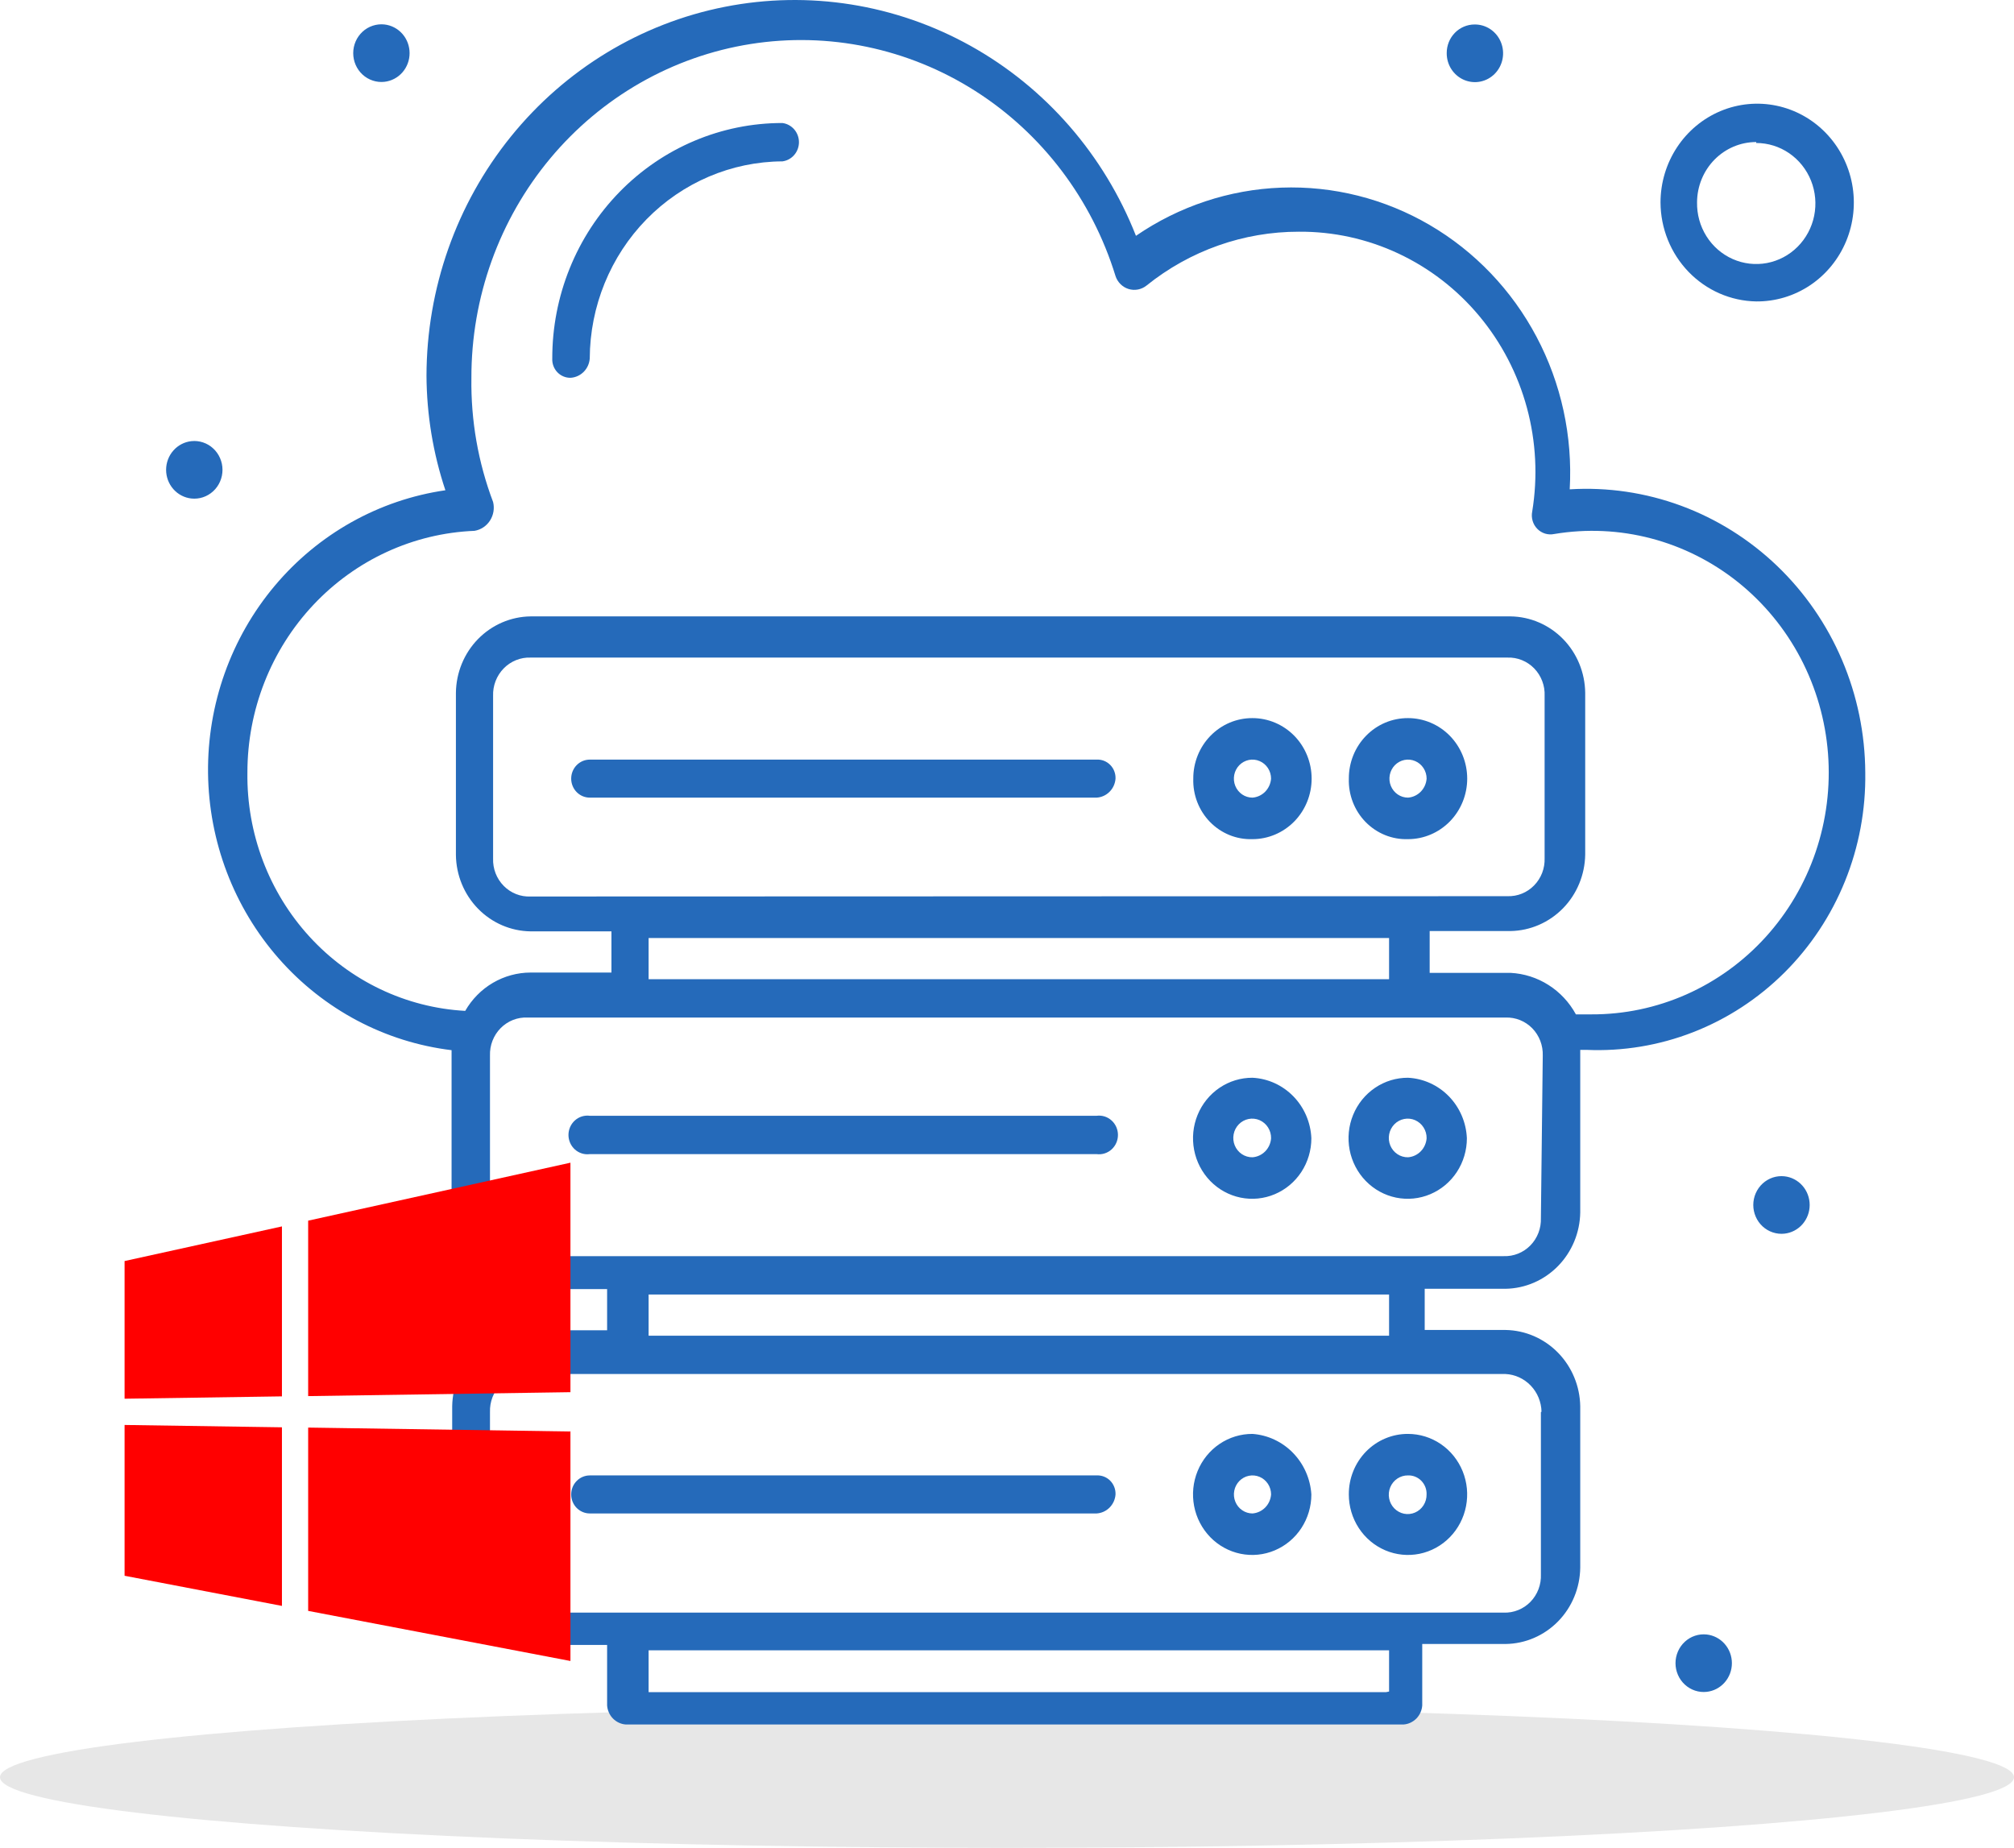 <svg xmlns="http://www.w3.org/2000/svg" width="97" height="89" viewBox="0 0 97 89" fill="none"><ellipse cx="48.5" cy="85.599" rx="48.5" ry="3.401" fill="#E7E7E7"></ellipse><path d="M89.837 37.212C89.828 35.344 89.447 33.498 88.717 31.786C87.987 30.074 86.923 28.533 85.591 27.256C84.258 25.979 82.685 24.993 80.968 24.359C79.25 23.725 77.424 23.456 75.602 23.568C75.748 21.014 75.195 18.469 74.003 16.22C72.812 13.971 71.03 12.107 68.858 10.837C66.687 9.568 64.212 8.945 61.712 9.037C59.213 9.129 56.788 9.933 54.711 11.358C53.175 7.455 50.358 4.22 46.745 2.208C43.132 0.196 38.947 -0.469 34.908 0.329C30.869 1.126 27.226 3.336 24.605 6.579C21.983 9.822 20.547 13.896 20.541 18.104C20.552 19.979 20.859 21.839 21.451 23.613C18.254 24.076 15.33 25.714 13.227 28.22C11.124 30.726 9.984 33.929 10.02 37.231C10.057 40.534 11.267 43.71 13.426 46.166C15.584 48.623 18.543 50.192 21.749 50.581V58.41C21.761 59.382 22.143 60.311 22.815 60.998C23.487 61.685 24.395 62.077 25.345 62.088H29.24V64.072H25.345C24.403 64.092 23.505 64.485 22.84 65.168C22.174 65.851 21.794 66.771 21.779 67.735V75.549C21.791 76.521 22.173 77.45 22.845 78.137C23.517 78.824 24.425 79.216 25.375 79.227H29.24V82.142C29.257 82.379 29.357 82.602 29.521 82.77C29.686 82.938 29.903 83.04 30.135 83.058H67.604C67.835 83.04 68.053 82.938 68.218 82.77C68.382 82.602 68.482 82.379 68.499 82.142V79.181H72.513C73.463 79.17 74.371 78.778 75.043 78.091C75.715 77.404 76.097 76.475 76.109 75.504V67.735C76.094 66.765 75.71 65.838 75.039 65.152C74.368 64.465 73.462 64.073 72.513 64.057H68.618V62.073H72.513C73.462 62.057 74.368 61.665 75.039 60.978C75.71 60.292 76.094 59.366 76.109 58.395V50.566H76.407C78.16 50.643 79.909 50.353 81.548 49.714C83.186 49.075 84.68 48.101 85.938 46.85C87.195 45.6 88.19 44.1 88.86 42.443C89.531 40.785 89.863 39.005 89.837 37.212ZM11.916 37.212C11.914 34.201 13.051 31.306 15.091 29.135C17.13 26.964 19.912 25.685 22.853 25.567C23.004 25.542 23.149 25.485 23.277 25.4C23.405 25.316 23.515 25.204 23.599 25.074C23.683 24.943 23.74 24.796 23.766 24.642C23.792 24.488 23.786 24.33 23.749 24.178C23.029 22.276 22.675 20.25 22.704 18.211C22.694 14.327 24.045 10.569 26.512 7.617C28.979 4.665 32.399 2.715 36.151 2.12C39.903 1.526 43.739 2.326 46.964 4.377C50.188 6.427 52.587 9.592 53.727 13.296C53.775 13.444 53.858 13.578 53.968 13.686C54.077 13.795 54.211 13.875 54.357 13.92C54.503 13.964 54.657 13.973 54.807 13.944C54.957 13.915 55.098 13.85 55.219 13.754C57.311 12.07 59.898 11.156 62.56 11.16C64.21 11.148 65.843 11.505 67.343 12.207C68.844 12.909 70.176 13.937 71.247 15.222C72.317 16.506 73.1 18.014 73.541 19.64C73.981 21.266 74.068 22.971 73.796 24.636C73.766 24.785 73.772 24.939 73.815 25.085C73.857 25.23 73.934 25.363 74.04 25.471C74.145 25.578 74.274 25.657 74.417 25.701C74.559 25.744 74.71 25.751 74.856 25.72C76.41 25.46 78 25.532 79.525 25.933C81.05 26.334 82.478 27.054 83.717 28.047C84.956 29.041 85.98 30.287 86.725 31.706C87.469 33.126 87.918 34.687 88.042 36.293C88.166 37.898 87.964 39.513 87.447 41.034C86.93 42.556 86.11 43.951 85.039 45.132C83.968 46.312 82.669 47.253 81.225 47.894C79.78 48.535 78.221 48.863 76.646 48.856H75.9C75.585 48.277 75.13 47.79 74.579 47.44C74.028 47.09 73.399 46.89 72.752 46.857H68.857V44.843H72.752C73.701 44.827 74.606 44.434 75.278 43.748C75.949 43.062 76.332 42.135 76.348 41.164V33.366C76.336 32.394 75.954 31.465 75.282 30.778C74.61 30.091 73.702 29.7 72.752 29.688H25.554C24.604 29.7 23.696 30.091 23.024 30.778C22.352 31.465 21.97 32.394 21.958 33.366V41.18C21.97 42.151 22.352 43.08 23.024 43.767C23.696 44.455 24.604 44.846 25.554 44.858H29.449V46.842H25.554C24.918 46.843 24.292 47.014 23.74 47.337C23.188 47.661 22.728 48.127 22.406 48.688C19.547 48.531 16.858 47.248 14.903 45.109C12.947 42.97 11.877 40.14 11.916 37.212ZM25.554 43.179C25.316 43.19 25.077 43.15 24.855 43.062C24.632 42.974 24.429 42.839 24.26 42.667C24.09 42.495 23.957 42.289 23.869 42.062C23.781 41.835 23.74 41.592 23.749 41.348V33.518C23.74 33.273 23.781 33.03 23.869 32.802C23.957 32.574 24.09 32.367 24.259 32.194C24.428 32.02 24.631 31.885 24.854 31.795C25.076 31.705 25.315 31.663 25.554 31.672H72.603C72.841 31.663 73.079 31.705 73.301 31.795C73.523 31.885 73.725 32.021 73.893 32.194C74.061 32.368 74.192 32.575 74.278 32.803C74.365 33.031 74.404 33.274 74.393 33.518V41.332C74.401 41.575 74.361 41.817 74.274 42.043C74.187 42.269 74.055 42.474 73.887 42.646C73.719 42.818 73.519 42.953 73.297 43.042C73.076 43.131 72.84 43.172 72.603 43.164L25.554 43.179ZM31.239 45.178H66.902V47.162H31.239V45.178ZM66.753 81.501H31.239V79.487H66.902V81.471L66.753 81.501ZM74.214 68.01V75.824C74.225 76.068 74.185 76.312 74.099 76.54C74.013 76.767 73.882 76.975 73.714 77.148C73.546 77.322 73.344 77.457 73.122 77.547C72.9 77.637 72.662 77.679 72.424 77.671H25.405C25.165 77.681 24.926 77.641 24.702 77.552C24.478 77.463 24.275 77.328 24.105 77.154C23.935 76.98 23.802 76.772 23.715 76.543C23.628 76.314 23.589 76.069 23.599 75.824V68.01C23.591 67.766 23.632 67.522 23.72 67.295C23.808 67.068 23.941 66.862 24.11 66.69C24.28 66.518 24.483 66.384 24.705 66.296C24.928 66.208 25.166 66.168 25.405 66.178H72.513C72.972 66.201 73.406 66.402 73.728 66.739C74.049 67.076 74.233 67.524 74.244 67.995L74.214 68.01ZM66.753 64.332H31.239V62.348H66.902V64.332H66.753ZM74.214 58.67C74.222 58.913 74.182 59.154 74.095 59.38C74.008 59.607 73.876 59.812 73.708 59.984C73.54 60.156 73.34 60.29 73.118 60.379C72.897 60.468 72.661 60.51 72.424 60.501H25.405C25.166 60.512 24.928 60.472 24.705 60.384C24.483 60.296 24.28 60.161 24.11 59.989C23.941 59.818 23.808 59.611 23.72 59.384C23.632 59.157 23.591 58.914 23.599 58.67V50.84C23.591 50.596 23.632 50.353 23.72 50.126C23.808 49.899 23.941 49.693 24.11 49.521C24.28 49.349 24.483 49.214 24.705 49.126C24.928 49.038 25.166 48.998 25.405 49.009H72.513C72.75 49.001 72.987 49.042 73.208 49.131C73.429 49.22 73.63 49.355 73.798 49.526C73.966 49.698 74.097 49.904 74.184 50.13C74.271 50.356 74.312 50.598 74.304 50.84L74.214 58.67Z" fill="#256ABA"></path><path d="M27.494 18.195C27.73 18.178 27.951 18.074 28.119 17.903C28.286 17.732 28.387 17.506 28.404 17.264C28.416 14.751 29.398 12.343 31.136 10.565C32.874 8.788 35.228 7.784 37.686 7.772C37.905 7.743 38.107 7.633 38.253 7.463C38.399 7.293 38.48 7.075 38.48 6.848C38.48 6.622 38.399 6.403 38.253 6.233C38.107 6.064 37.905 5.954 37.686 5.925C36.229 5.923 34.787 6.215 33.441 6.784C32.095 7.353 30.872 8.188 29.842 9.242C28.812 10.295 27.995 11.546 27.439 12.923C26.882 14.299 26.597 15.775 26.599 17.264C26.593 17.387 26.611 17.51 26.654 17.625C26.696 17.739 26.762 17.844 26.846 17.931C26.93 18.019 27.032 18.088 27.143 18.133C27.255 18.179 27.374 18.2 27.494 18.195Z" fill="#256ABA"></path><path d="M64.963 71.978C64.963 72.554 65.13 73.118 65.443 73.597C65.756 74.077 66.201 74.45 66.722 74.671C67.243 74.892 67.816 74.949 68.369 74.837C68.922 74.724 69.43 74.447 69.828 74.039C70.227 73.632 70.498 73.112 70.608 72.547C70.718 71.981 70.662 71.395 70.446 70.862C70.23 70.33 69.865 69.874 69.396 69.554C68.928 69.234 68.377 69.063 67.813 69.063C67.438 69.061 67.067 69.135 66.72 69.281C66.373 69.426 66.058 69.641 65.793 69.912C65.528 70.183 65.318 70.505 65.176 70.86C65.033 71.215 64.961 71.594 64.963 71.978ZM68.708 71.978C68.711 72.163 68.66 72.345 68.561 72.501C68.462 72.656 68.32 72.778 68.153 72.85C67.986 72.923 67.802 72.942 67.624 72.907C67.446 72.871 67.283 72.782 67.155 72.651C67.026 72.52 66.939 72.353 66.905 72.171C66.87 71.989 66.889 71.8 66.96 71.63C67.031 71.459 67.15 71.314 67.302 71.213C67.454 71.112 67.632 71.059 67.813 71.062C67.932 71.058 68.05 71.079 68.16 71.123C68.271 71.168 68.371 71.235 68.455 71.321C68.539 71.407 68.605 71.51 68.649 71.623C68.692 71.736 68.713 71.856 68.708 71.978Z" fill="#256ABA"></path><path d="M60.324 69.063C59.76 69.06 59.207 69.228 58.736 69.547C58.266 69.865 57.898 70.319 57.68 70.852C57.462 71.384 57.404 71.971 57.512 72.537C57.62 73.104 57.891 73.624 58.288 74.034C58.686 74.443 59.194 74.722 59.748 74.836C60.301 74.949 60.875 74.893 61.396 74.672C61.918 74.452 62.364 74.079 62.678 73.599C62.992 73.119 63.159 72.555 63.159 71.978C63.111 71.224 62.797 70.513 62.275 69.977C61.754 69.441 61.061 69.117 60.324 69.063ZM60.324 72.894C60.147 72.894 59.974 72.84 59.827 72.739C59.679 72.639 59.565 72.496 59.497 72.328C59.429 72.161 59.411 71.977 59.446 71.799C59.48 71.622 59.566 71.459 59.691 71.33C59.816 71.202 59.976 71.115 60.149 71.08C60.323 71.044 60.503 71.063 60.667 71.132C60.83 71.201 60.97 71.319 61.068 71.469C61.167 71.62 61.219 71.797 61.219 71.978C61.202 72.215 61.102 72.438 60.938 72.606C60.773 72.774 60.556 72.876 60.324 72.894Z" fill="#256ABA"></path><path d="M52.817 71.062H28.405C28.168 71.062 27.94 71.159 27.772 71.331C27.604 71.502 27.51 71.735 27.51 71.978C27.51 72.221 27.604 72.454 27.772 72.626C27.94 72.797 28.168 72.894 28.405 72.894H52.817C53.051 72.88 53.273 72.779 53.44 72.611C53.608 72.442 53.71 72.218 53.727 71.978C53.731 71.856 53.711 71.733 53.666 71.619C53.622 71.505 53.555 71.401 53.469 71.315C53.384 71.229 53.281 71.162 53.169 71.119C53.057 71.075 52.937 71.056 52.817 71.062Z" fill="#256ABA"></path><path d="M67.814 51.909C67.25 51.906 66.697 52.074 66.227 52.393C65.756 52.711 65.388 53.165 65.17 53.698C64.952 54.23 64.894 54.817 65.002 55.383C65.111 55.95 65.381 56.47 65.779 56.88C66.177 57.289 66.684 57.568 67.238 57.682C67.791 57.795 68.365 57.739 68.886 57.518C69.408 57.298 69.854 56.925 70.168 56.445C70.482 55.965 70.649 55.401 70.649 54.824C70.617 54.064 70.308 53.344 69.784 52.805C69.259 52.266 68.557 51.946 67.814 51.909ZM67.814 55.739C67.633 55.742 67.455 55.69 67.303 55.589C67.151 55.488 67.032 55.343 66.961 55.172C66.891 55.001 66.871 54.813 66.906 54.631C66.941 54.449 67.028 54.281 67.156 54.15C67.284 54.019 67.448 53.93 67.625 53.895C67.803 53.859 67.988 53.879 68.154 53.951C68.321 54.024 68.463 54.145 68.562 54.301C68.661 54.456 68.713 54.638 68.71 54.824C68.692 55.061 68.592 55.284 68.428 55.452C68.264 55.62 68.046 55.722 67.814 55.739Z" fill="#256ABA"></path><path d="M60.324 51.909C59.76 51.906 59.207 52.074 58.736 52.393C58.266 52.711 57.898 53.165 57.68 53.698C57.462 54.23 57.404 54.817 57.512 55.383C57.62 55.95 57.891 56.47 58.288 56.88C58.686 57.289 59.194 57.568 59.748 57.682C60.301 57.795 60.875 57.739 61.396 57.518C61.918 57.298 62.364 56.925 62.678 56.445C62.992 55.965 63.159 55.401 63.159 54.824C63.127 54.064 62.818 53.344 62.293 52.805C61.769 52.266 61.067 51.946 60.324 51.909ZM60.324 55.739C60.143 55.742 59.965 55.69 59.813 55.589C59.661 55.488 59.542 55.343 59.471 55.172C59.4 55.001 59.381 54.813 59.416 54.631C59.45 54.449 59.537 54.281 59.666 54.15C59.794 54.019 59.957 53.93 60.135 53.895C60.313 53.859 60.497 53.879 60.664 53.951C60.831 54.024 60.973 54.145 61.072 54.301C61.171 54.456 61.222 54.638 61.219 54.824C61.202 55.061 61.102 55.284 60.938 55.452C60.773 55.62 60.556 55.722 60.324 55.739Z" fill="#256ABA"></path><path d="M52.817 53.74H28.405C28.277 53.723 28.147 53.735 28.023 53.773C27.899 53.812 27.785 53.877 27.688 53.965C27.591 54.052 27.513 54.16 27.46 54.28C27.407 54.401 27.379 54.531 27.379 54.664C27.379 54.796 27.407 54.927 27.46 55.047C27.513 55.168 27.591 55.275 27.688 55.363C27.785 55.45 27.899 55.515 28.023 55.554C28.147 55.593 28.277 55.604 28.405 55.587H52.817C52.946 55.604 53.076 55.593 53.2 55.554C53.323 55.515 53.438 55.45 53.535 55.363C53.632 55.275 53.71 55.168 53.763 55.047C53.816 54.927 53.844 54.796 53.844 54.664C53.844 54.531 53.816 54.401 53.763 54.28C53.71 54.16 53.632 54.052 53.535 53.965C53.438 53.877 53.323 53.812 53.2 53.773C53.076 53.735 52.946 53.723 52.817 53.74Z" fill="#256ABA"></path><path d="M67.814 34.587C67.44 34.585 67.068 34.659 66.721 34.804C66.375 34.95 66.06 35.165 65.795 35.436C65.53 35.707 65.32 36.029 65.177 36.384C65.035 36.738 64.962 37.118 64.964 37.502C64.952 37.888 65.017 38.273 65.156 38.632C65.295 38.991 65.504 39.318 65.771 39.591C66.039 39.864 66.358 40.079 66.709 40.221C67.061 40.363 67.437 40.429 67.814 40.417C68.57 40.417 69.295 40.109 69.83 39.563C70.364 39.016 70.665 38.275 70.665 37.502C70.665 36.728 70.364 35.987 69.83 35.44C69.295 34.894 68.57 34.587 67.814 34.587ZM67.814 38.417C67.637 38.417 67.464 38.364 67.317 38.263C67.17 38.162 67.055 38.019 66.987 37.852C66.919 37.685 66.902 37.501 66.936 37.323C66.971 37.145 67.056 36.982 67.181 36.854C67.307 36.726 67.466 36.639 67.64 36.603C67.814 36.568 67.993 36.586 68.157 36.656C68.321 36.725 68.46 36.842 68.559 36.993C68.657 37.143 68.71 37.321 68.71 37.502C68.692 37.739 68.593 37.961 68.428 38.13C68.264 38.297 68.046 38.4 67.814 38.417Z" fill="#256ABA"></path><path d="M60.322 34.587C59.947 34.585 59.576 34.659 59.229 34.804C58.883 34.95 58.568 35.165 58.303 35.436C58.038 35.707 57.828 36.029 57.685 36.384C57.543 36.738 57.47 37.118 57.472 37.502C57.46 37.888 57.525 38.273 57.664 38.632C57.803 38.991 58.012 39.318 58.279 39.591C58.547 39.864 58.866 40.079 59.217 40.221C59.568 40.363 59.945 40.429 60.322 40.417C61.078 40.417 61.803 40.109 62.338 39.563C62.872 39.016 63.172 38.275 63.172 37.502C63.172 36.728 62.872 35.987 62.338 35.44C61.803 34.894 61.078 34.587 60.322 34.587ZM60.322 38.417C60.145 38.417 59.972 38.364 59.825 38.263C59.678 38.162 59.563 38.019 59.495 37.852C59.427 37.685 59.41 37.501 59.444 37.323C59.479 37.145 59.564 36.982 59.689 36.854C59.815 36.726 59.974 36.639 60.148 36.603C60.321 36.568 60.501 36.586 60.665 36.656C60.828 36.725 60.968 36.842 61.067 36.993C61.165 37.143 61.218 37.321 61.218 37.502C61.2 37.739 61.1 37.961 60.936 38.13C60.772 38.297 60.554 38.4 60.322 38.417Z" fill="#256ABA"></path><path d="M52.817 36.586H28.405C28.168 36.586 27.94 36.682 27.772 36.854C27.604 37.026 27.51 37.259 27.51 37.502C27.51 37.744 27.604 37.977 27.772 38.149C27.94 38.321 28.168 38.417 28.405 38.417H52.817C53.051 38.403 53.273 38.303 53.44 38.134C53.608 37.966 53.71 37.741 53.727 37.502C53.731 37.379 53.711 37.257 53.666 37.142C53.622 37.028 53.555 36.925 53.469 36.839C53.384 36.753 53.281 36.686 53.169 36.642C53.057 36.599 52.937 36.579 52.817 36.586Z" fill="#256ABA"></path><path d="M18.512 1.178C18.845 1.214 19.154 1.375 19.379 1.63C19.603 1.885 19.727 2.216 19.727 2.56C19.727 2.903 19.603 3.234 19.379 3.489C19.154 3.744 18.845 3.905 18.512 3.941C18.323 3.961 18.131 3.941 17.95 3.88C17.769 3.82 17.602 3.722 17.461 3.592C17.32 3.462 17.206 3.302 17.129 3.125C17.052 2.947 17.012 2.754 17.012 2.56C17.012 2.365 17.052 2.172 17.129 1.995C17.206 1.817 17.32 1.658 17.461 1.527C17.602 1.397 17.769 1.299 17.95 1.239C18.131 1.179 18.323 1.158 18.512 1.178Z" fill="#256ABA"></path><path d="M9.216 21.248C9.405 21.227 9.596 21.248 9.777 21.308C9.958 21.368 10.125 21.466 10.266 21.597C10.408 21.727 10.521 21.886 10.598 22.064C10.676 22.242 10.716 22.434 10.716 22.629C10.716 22.824 10.676 23.016 10.598 23.194C10.521 23.372 10.408 23.531 10.266 23.661C10.125 23.791 9.958 23.89 9.777 23.95C9.596 24.01 9.405 24.03 9.216 24.01C8.882 23.974 8.573 23.813 8.349 23.558C8.124 23.303 8 22.972 8 22.629C8 22.286 8.124 21.955 8.349 21.7C8.573 21.445 8.882 21.284 9.216 21.248Z" fill="#256ABA"></path><path d="M85.943 56.655C86.277 56.691 86.586 56.852 86.81 57.107C87.035 57.362 87.159 57.693 87.159 58.036C87.159 58.38 87.035 58.711 86.81 58.966C86.586 59.221 86.277 59.382 85.943 59.418C85.754 59.438 85.563 59.417 85.382 59.357C85.201 59.297 85.034 59.199 84.893 59.069C84.751 58.938 84.638 58.779 84.561 58.601C84.483 58.423 84.443 58.231 84.443 58.036C84.443 57.842 84.483 57.649 84.561 57.471C84.638 57.294 84.751 57.135 84.893 57.004C85.034 56.874 85.201 56.776 85.382 56.715C85.563 56.655 85.754 56.635 85.943 56.655Z" fill="#256ABA"></path><path d="M71.021 1.179C71.291 1.176 71.555 1.255 71.781 1.406C72.006 1.558 72.183 1.774 72.287 2.029C72.392 2.283 72.42 2.564 72.368 2.835C72.316 3.105 72.187 3.354 71.996 3.549C71.805 3.744 71.562 3.877 71.297 3.93C71.032 3.983 70.758 3.954 70.509 3.847C70.26 3.74 70.049 3.56 69.9 3.329C69.752 3.099 69.675 2.828 69.678 2.552C69.678 2.188 69.819 1.838 70.071 1.581C70.323 1.323 70.665 1.179 71.021 1.179Z" fill="#256ABA"></path><path d="M82.197 78.724C82.531 78.76 82.84 78.921 83.064 79.176C83.289 79.431 83.413 79.762 83.413 80.105C83.413 80.448 83.289 80.779 83.064 81.034C82.84 81.289 82.531 81.45 82.197 81.486C82.008 81.507 81.817 81.486 81.636 81.426C81.455 81.366 81.288 81.267 81.147 81.137C81.005 81.007 80.892 80.848 80.815 80.67C80.737 80.492 80.697 80.299 80.697 80.105C80.697 79.91 80.737 79.718 80.815 79.54C80.892 79.362 81.005 79.203 81.147 79.073C81.288 78.942 81.455 78.844 81.636 78.784C81.817 78.724 82.008 78.703 82.197 78.724Z" fill="#256ABA"></path><path d="M84.585 14.518C85.507 14.527 86.411 14.255 87.183 13.738C87.954 13.221 88.557 12.482 88.917 11.614C89.277 10.745 89.376 9.787 89.203 8.861C89.029 7.935 88.591 7.082 87.943 6.411C87.296 5.74 86.468 5.28 85.564 5.091C84.661 4.902 83.723 4.991 82.869 5.348C82.016 5.705 81.285 6.313 80.77 7.095C80.254 7.877 79.978 8.798 79.975 9.741C79.978 10.996 80.463 12.199 81.326 13.093C82.188 13.986 83.358 14.498 84.585 14.518ZM84.585 6.887C85.152 6.887 85.705 7.059 86.175 7.382C86.645 7.706 87.01 8.164 87.224 8.701C87.438 9.237 87.49 9.826 87.376 10.393C87.261 10.96 86.983 11.479 86.579 11.884C86.174 12.29 85.661 12.562 85.104 12.668C84.547 12.773 83.972 12.707 83.453 12.477C82.933 12.247 82.492 11.864 82.186 11.376C81.88 10.889 81.724 10.32 81.735 9.741C81.739 8.97 82.041 8.233 82.575 7.689C83.109 7.146 83.832 6.841 84.585 6.841V6.887Z" fill="#256ABA"></path><path d="M6 67.368V60.737L13.579 59.069V67.255L6 67.368ZM27.474 56V67.053L14.842 67.242V58.792L27.474 56ZM6 68.632L13.579 68.745V77.347L6 75.895V68.632ZM27.474 68.947V80L14.842 77.587V68.758L27.474 68.947Z" fill="#FF0000"></path></svg>